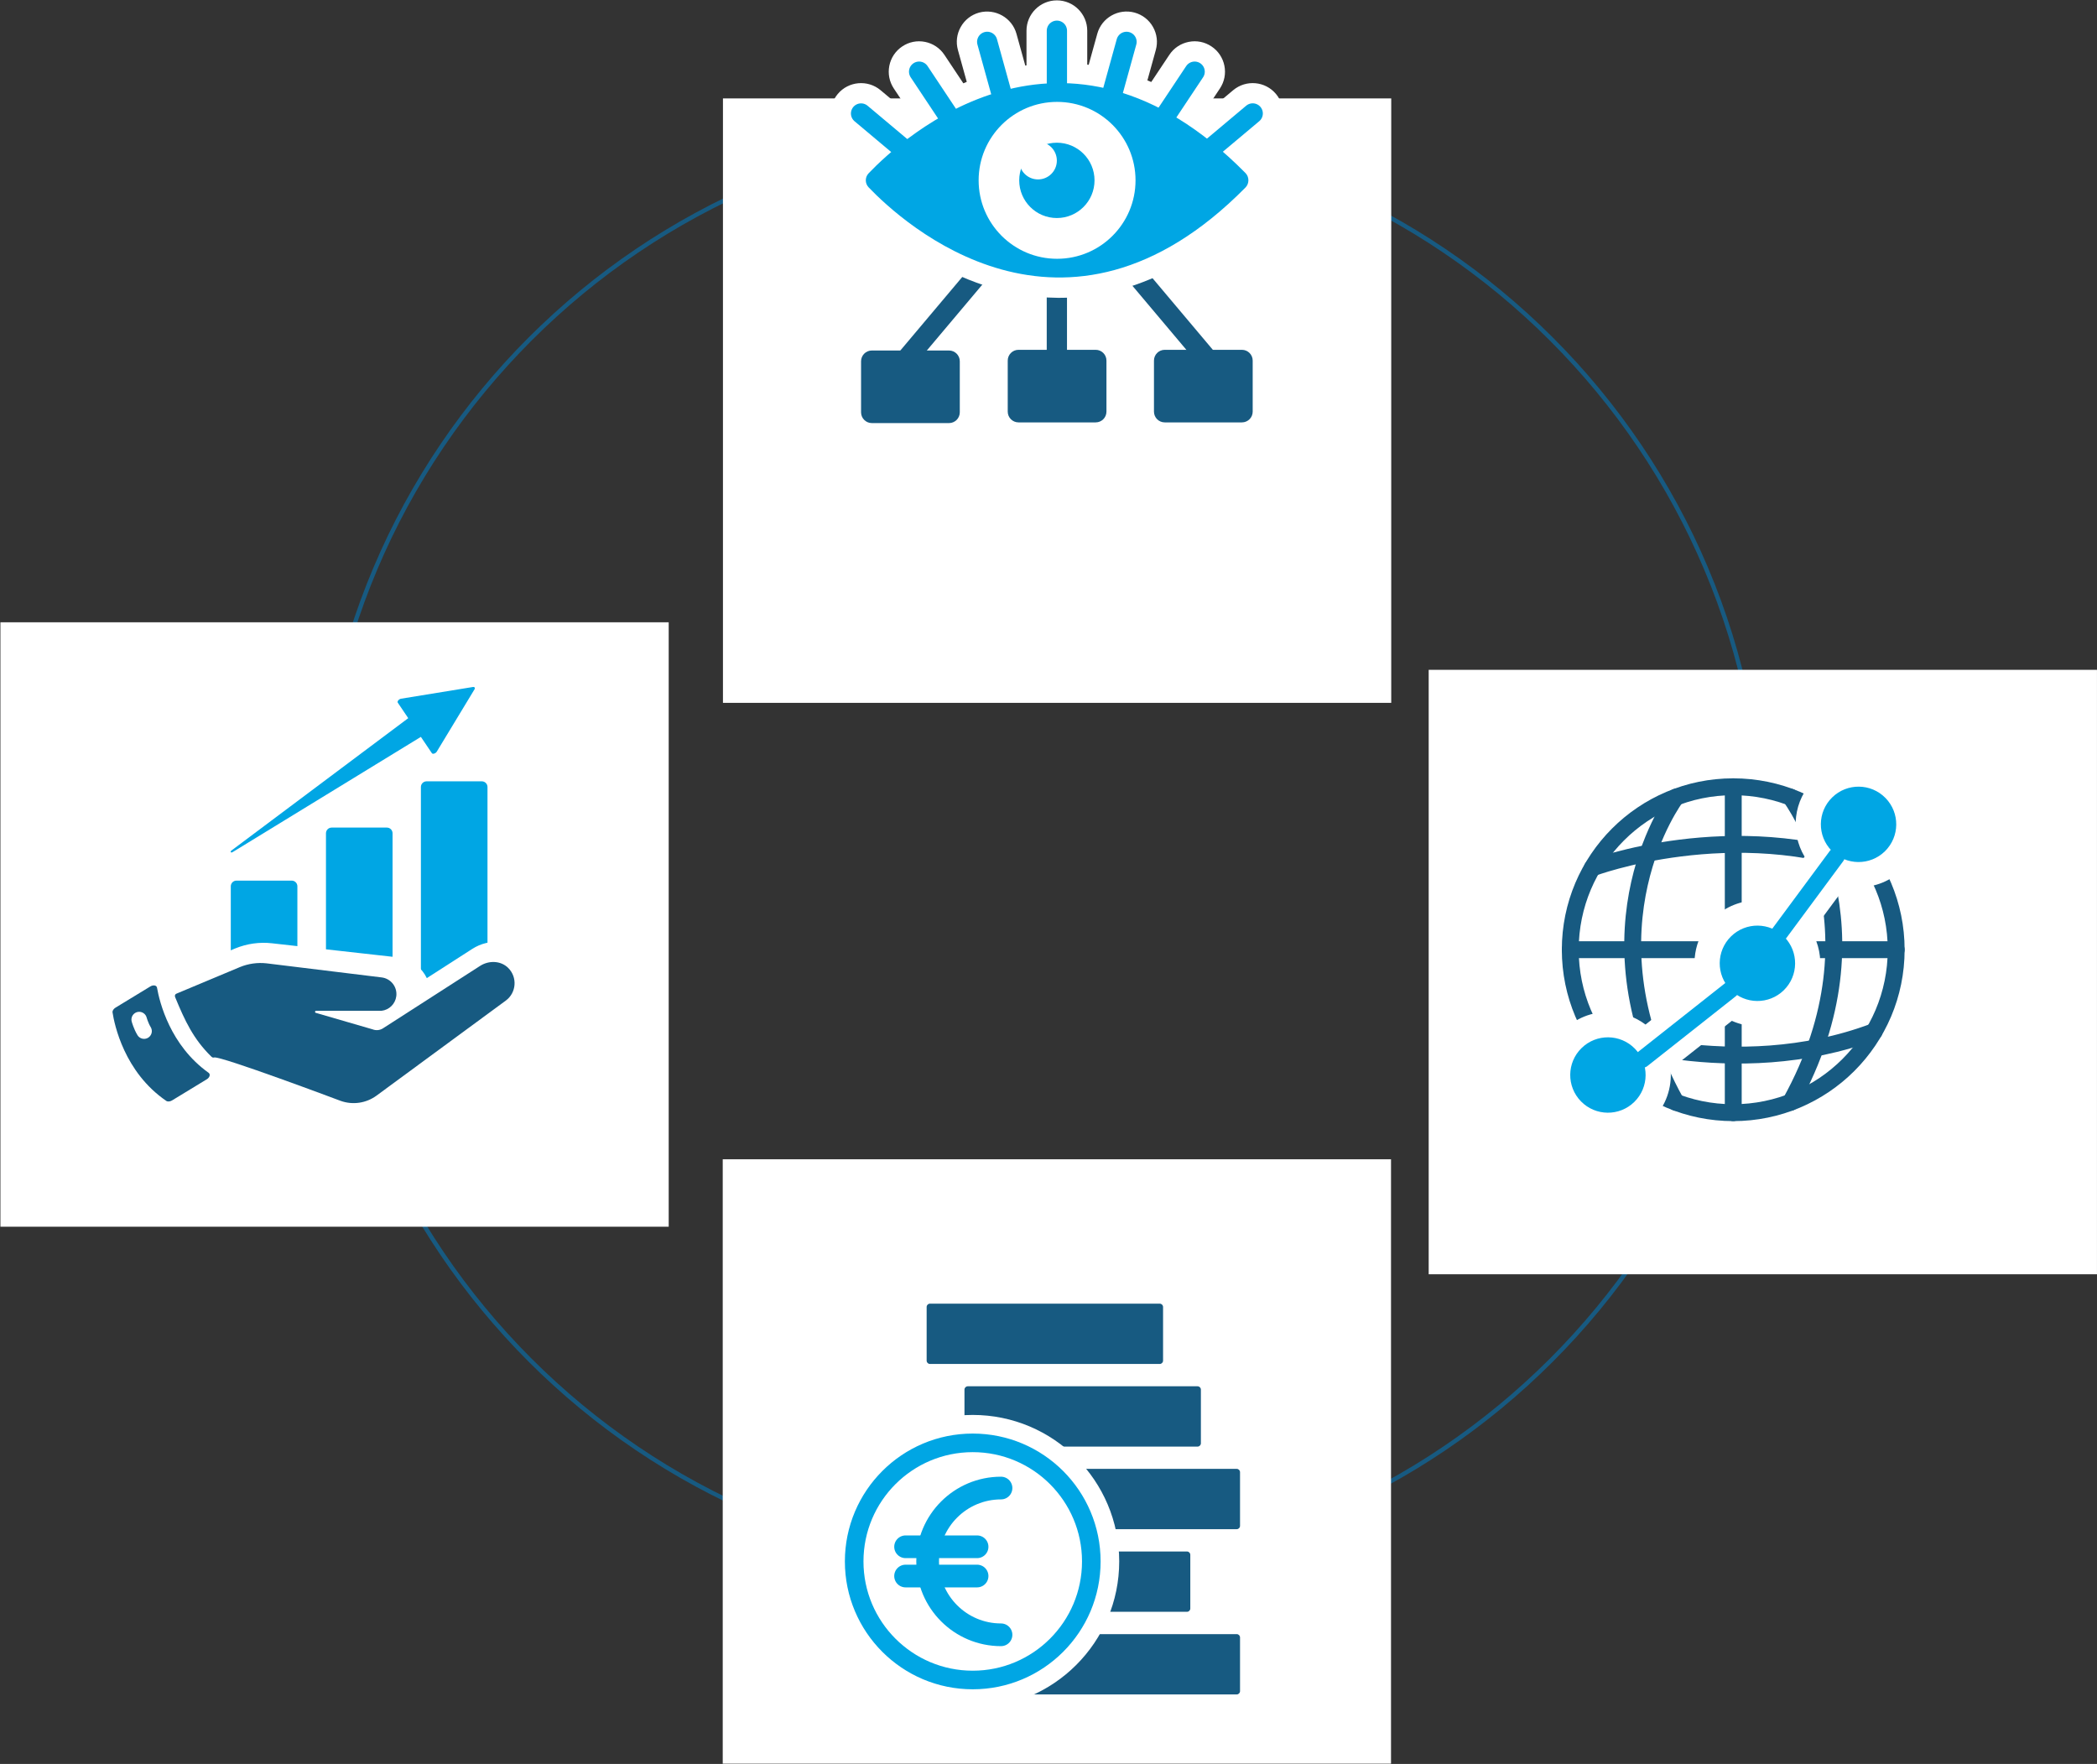 <?xml version="1.0" encoding="UTF-8" standalone="no"?>
<!DOCTYPE svg PUBLIC "-//W3C//DTD SVG 1.1//EN" "http://www.w3.org/Graphics/SVG/1.1/DTD/svg11.dtd">
<svg width="100%" height="100%" viewBox="0 0 2040 1716" version="1.1" xmlns="http://www.w3.org/2000/svg" xmlns:xlink="http://www.w3.org/1999/xlink" xml:space="preserve" xmlns:serif="http://www.serif.com/" style="fill-rule:evenodd;clip-rule:evenodd;stroke-miterlimit:10;">
    <rect x="0" y="0" width="2040" height="1716" fill="#333333" stroke="none"/>
    <g transform="matrix(1,0,0,1,-5200.44,-4666.43)">
        <g transform="matrix(4.167,0,0,4.167,0,0)">
            <g transform="matrix(0,-1,-1,0,1490.97,1149.62)">
                <path d="M-168.578,-168.578C-261.681,-168.578 -337.156,-93.103 -337.156,0C-337.156,93.104 -261.681,168.578 -168.578,168.578C-75.475,168.578 0,93.104 0,0C0,-93.103 -75.475,-168.578 -168.578,-168.578Z" style="fill:none;fill-rule:nonzero;stroke:rgb(23,90,129);stroke-width:1px;"/>
            </g>
        </g>
        <g transform="matrix(4.167,0,0,4.167,0,0)">
            <g transform="matrix(-1,0,0,1,2652.23,-5339.99)">
                <rect x="1248.11" y="6605.12" width="156.016" height="141.109" style="fill:white;"/>
            </g>
        </g>
        <g transform="matrix(4.167,0,0,4.167,0,0)">
            <g transform="matrix(-1,0,0,1,2989.58,-5584.6)">
                <rect x="1416.78" y="6727.43" width="156.016" height="141.109" style="fill:white;"/>
            </g>
        </g>
        <g transform="matrix(4.167,0,0,4.167,0,0)">
            <g transform="matrix(-1,0,0,1,3319.1,-5317.8)">
                <rect x="1581.54" y="6594.03" width="156.016" height="141.109" style="fill:white;"/>
            </g>
        </g>
        <g transform="matrix(4.167,0,0,4.167,0,0)">
            <g transform="matrix(-1,0,0,1,2989.48,-5089.26)">
                <rect x="1416.73" y="6479.75" width="156.016" height="141.109" style="fill:white;"/>
            </g>
        </g>
        <g transform="matrix(4.167,0,0,4.167,0,0)">
            <g transform="matrix(1,0,0,1,1458.39,1161.96)">
                <path d="M0,43.162L36.354,0L72.706,43.162" style="fill:none;fill-rule:nonzero;stroke:rgb(23,90,129);stroke-width:4.73px;stroke-linecap:round;stroke-linejoin:round;"/>
            </g>
        </g>
        <g transform="matrix(4.167,0,0,4.167,0,0)">
            <g transform="matrix(0,-1,-1,0,1516.32,1183.54)">
                <path d="M-21.581,21.581L21.581,21.581" style="fill:none;fill-rule:nonzero;stroke:rgb(23,90,129);stroke-width:4.73px;stroke-linecap:round;stroke-linejoin:round;"/>
            </g>
        </g>
        <g transform="matrix(4.167,0,0,4.167,0,0)">
            <g transform="matrix(1,0,0,1,1547.52,1162.36)">
                <path d="M0,-15.398C0.165,-17.286 -0.415,-19.124 -1.629,-20.571C-4.139,-23.569 -8.62,-23.961 -11.623,-21.448L-17.937,-16.147C-18.067,-16.238 -18.197,-16.331 -18.327,-16.422L-14.72,-21.843C-13.671,-23.421 -13.298,-25.312 -13.671,-27.168C-14.046,-29.025 -15.118,-30.626 -16.683,-31.664C-18.263,-32.724 -20.155,-33.106 -22.021,-32.726C-23.884,-32.352 -25.487,-31.272 -26.526,-29.7L-30.743,-23.364C-31.045,-23.492 -31.348,-23.612 -31.649,-23.735L-29.683,-30.828C-29.175,-32.654 -29.409,-34.567 -30.341,-36.218C-31.273,-37.868 -32.792,-39.055 -34.638,-39.567C-38.405,-40.592 -42.308,-38.374 -43.345,-34.626L-45.356,-27.374C-45.468,-27.389 -45.579,-27.409 -45.689,-27.422L-45.689,-35.329C-45.689,-39.239 -48.87,-42.42 -52.78,-42.42C-56.69,-42.42 -59.871,-39.239 -59.871,-35.329L-59.871,-27.232C-59.965,-27.219 -60.06,-27.209 -60.153,-27.194L-62.215,-34.626C-63.255,-38.369 -67.157,-40.578 -70.943,-39.563C-72.769,-39.055 -74.287,-37.868 -75.22,-36.218C-76.151,-34.567 -76.386,-32.654 -75.88,-30.831L-73.817,-23.4C-74.089,-23.29 -74.345,-23.168 -74.613,-23.055L-79.032,-29.695C-80.083,-31.276 -81.686,-32.352 -83.545,-32.726C-85.404,-33.1 -87.296,-32.724 -88.866,-31.673C-90.443,-30.626 -91.517,-29.025 -91.891,-27.168C-92.263,-25.312 -91.891,-23.421 -90.842,-21.843L-87.108,-16.232C-87.224,-16.154 -87.331,-16.076 -87.444,-15.998L-93.941,-21.45C-96.937,-23.957 -101.417,-23.565 -103.928,-20.575C-105.146,-19.124 -105.726,-17.286 -105.561,-15.398C-105.396,-13.512 -104.505,-11.802 -103.056,-10.586L-98.621,-6.863C-99.21,-6.286 -99.745,-5.75 -100.158,-5.318C-102.79,-2.562 -102.79,1.752 -100.158,4.508L-100.156,4.508C-95.153,9.741 -76.938,26.826 -52.62,27.019C-52.477,27.019 -52.337,27.022 -52.194,27.022C-35.813,27.022 -20.062,19.481 -5.379,4.607C-2.649,1.844 -2.649,-2.654 -5.378,-5.417C-5.882,-5.927 -6.39,-6.408 -6.896,-6.901L-2.508,-10.586C-1.056,-11.802 -0.165,-13.512 0,-15.398" style="fill:white;fill-rule:nonzero;"/>
            </g>
        </g>
        <g transform="matrix(4.167,0,0,4.167,0,0)">
            <g transform="matrix(0.038,0.999,0.999,-0.038,1491.48,1118.04)">
                <path d="M43.989,-42.396C52.518,-34.836 88.609,1.616 47.368,45.537C46.48,46.483 44.945,46.541 43.989,45.666C-0.46,4.995 32.764,-34.086 40.698,-42.271C41.591,-43.191 43.028,-43.246 43.989,-42.396" style="fill:rgb(0,166,228);fill-rule:nonzero;"/>
            </g>
        </g>
        <g transform="matrix(4.167,0,0,4.167,0,0)">
            <g transform="matrix(0,-1,-1,0,1494.79,1143.64)">
                <path d="M-18.315,-18.314C-28.43,-18.314 -36.629,-10.115 -36.629,0C-36.629,10.116 -28.43,18.315 -18.315,18.315C-8.2,18.315 0,10.116 0,0C0,-10.115 -8.2,-18.314 -18.315,-18.314" style="fill:white;fill-rule:nonzero;"/>
            </g>
        </g>
        <g transform="matrix(4.167,0,0,4.167,0,0)">
            <g transform="matrix(0,-1,-1,0,1494.74,1153.17)">
                <path d="M-8.791,-8.791C-13.647,-8.791 -17.584,-4.855 -17.584,-0.001C-17.584,4.855 -13.647,8.791 -8.791,8.791C-3.935,8.791 0.001,4.855 0.001,-0.001C0.001,-4.855 -3.935,-8.791 -8.791,-8.791" style="fill:rgb(0,166,228);fill-rule:nonzero;"/>
            </g>
        </g>
        <g transform="matrix(4.167,0,0,4.167,0,0)">
            <g transform="matrix(0,-1,-1,0,1490.34,1152.95)">
                <path d="M-4.396,-4.396C-6.824,-4.396 -8.792,-2.427 -8.792,0C-8.792,2.428 -6.824,4.396 -4.396,4.396C-1.969,4.396 0,2.428 0,0C0,-2.427 -1.969,-4.396 -4.396,-4.396" style="fill:white;fill-rule:nonzero;"/>
            </g>
        </g>
        <g transform="matrix(4.167,0,0,4.167,0,0)">
            <g transform="matrix(0,-1,-1,0,1500.86,1133.14)">
                <path d="M-6.113,6.113L6.113,6.113" style="fill:none;fill-rule:nonzero;stroke:rgb(0,166,228);stroke-width:4.73px;stroke-linecap:round;stroke-linejoin:round;"/>
            </g>
        </g>
        <g transform="matrix(4.167,0,0,4.167,0,0)">
            <g transform="matrix(-0.267,-0.964,-0.964,0.267,1485.35,1132.37)">
                <path d="M-7.747,5.89L4.478,5.89" style="fill:none;fill-rule:nonzero;stroke:rgb(0,166,228);stroke-width:4.73px;stroke-linecap:round;stroke-linejoin:round;"/>
            </g>
        </g>
        <g transform="matrix(4.167,0,0,4.167,0,0)">
            <g transform="matrix(-0.554,-0.833,-0.833,0.554,1468.33,1136.04)">
                <path d="M-9.499,5.089L2.726,5.089" style="fill:none;fill-rule:nonzero;stroke:rgb(0,166,228);stroke-width:4.73px;stroke-linecap:round;stroke-linejoin:round;"/>
            </g>
        </g>
        <g transform="matrix(4.167,0,0,4.167,0,0)">
            <g transform="matrix(-0.766,-0.643,-0.643,0.766,1452.65,1144.26)">
                <path d="M-10.794,3.93L1.431,3.93" style="fill:none;fill-rule:nonzero;stroke:rgb(0,166,228);stroke-width:4.73px;stroke-linecap:round;stroke-linejoin:round;"/>
            </g>
        </g>
        <g transform="matrix(4.167,0,0,4.167,0,0)">
            <g transform="matrix(0.267,-0.964,-0.964,-0.267,1514.61,1138.67)">
                <path d="M-4.478,5.89L7.747,5.89" style="fill:none;fill-rule:nonzero;stroke:rgb(0,166,228);stroke-width:4.73px;stroke-linecap:round;stroke-linejoin:round;"/>
            </g>
        </g>
        <g transform="matrix(4.167,0,0,4.167,0,0)">
            <g transform="matrix(0.554,-0.833,-0.833,-0.554,1525.88,1147.32)">
                <path d="M-2.727,5.089L9.499,5.089" style="fill:none;fill-rule:nonzero;stroke:rgb(0,166,228);stroke-width:4.73px;stroke-linecap:round;stroke-linejoin:round;"/>
            </g>
        </g>
        <g transform="matrix(4.167,0,0,4.167,0,0)">
            <g transform="matrix(0.766,-0.643,-0.643,-0.766,1534.72,1156.29)">
                <path d="M-1.431,3.93L10.794,3.93" style="fill:none;fill-rule:nonzero;stroke:rgb(0,166,228);stroke-width:4.73px;stroke-linecap:round;stroke-linejoin:round;"/>
            </g>
        </g>
        <g transform="matrix(4.167,0,0,4.167,0,0)">
            <g transform="matrix(1,0,0,1,1469.56,1201.68)">
                <path d="M0,16.945L-18.016,16.945C-19.404,16.945 -20.531,15.819 -20.531,14.429L-20.531,2.516C-20.531,1.127 -19.404,0 -18.016,0L0,0C1.389,0 2.516,1.127 2.516,2.516L2.516,14.429C2.516,15.819 1.389,16.945 0,16.945" style="fill:rgb(23,90,129);fill-rule:nonzero;"/>
            </g>
        </g>
        <g transform="matrix(4.167,0,0,4.167,0,0)">
            <g transform="matrix(1,0,0,1,1537.94,1201.52)">
                <path d="M0,16.945L-18.015,16.945C-19.405,16.945 -20.531,15.818 -20.531,14.429L-20.531,2.516C-20.531,1.126 -19.405,0 -18.015,0L0,0C1.39,0 2.516,1.126 2.516,2.516L2.516,14.429C2.516,15.818 1.39,16.945 0,16.945" style="fill:rgb(23,90,129);fill-rule:nonzero;"/>
            </g>
        </g>
        <g transform="matrix(4.167,0,0,4.167,0,0)">
            <g transform="matrix(1,0,0,1,1503.8,1201.52)">
                <path d="M0,16.945L-18.016,16.945C-19.405,16.945 -20.531,15.818 -20.531,14.429L-20.531,2.516C-20.531,1.126 -19.405,0 -18.016,0L0,0C1.389,0 2.516,1.126 2.516,2.516L2.516,14.429C2.516,15.818 1.389,16.945 0,16.945" style="fill:rgb(23,90,129);fill-rule:nonzero;"/>
            </g>
        </g>
        <g transform="matrix(4.167,0,0,4.167,0,0)">
            <g transform="matrix(1,0,0,1,1360.49,1302.26)">
                <path d="M0,47.791L-12.898,47.791C-13.629,47.791 -14.222,47.198 -14.222,46.466L-14.222,1.325C-14.222,0.594 -13.629,0 -12.898,0L0,0C0.731,0 1.324,0.594 1.324,1.325L1.324,46.466C1.324,47.198 0.731,47.791 0,47.791" style="fill:rgb(0,166,228);fill-rule:nonzero;"/>
            </g>
        </g>
        <g transform="matrix(4.167,0,0,4.167,0,0)">
            <g transform="matrix(1,0,0,1,1303.21,1325.44)">
                <path d="M0,24.612L12.898,24.612C13.629,24.612 14.222,24.019 14.222,23.287L14.222,1.324C14.222,0.593 13.629,0 12.898,0L0,0C-0.731,0 -1.325,0.593 -1.325,1.324L-1.325,23.287C-1.325,24.019 -0.731,24.612 0,24.612" style="fill:rgb(0,166,228);fill-rule:nonzero;"/>
            </g>
        </g>
        <g transform="matrix(4.167,0,0,4.167,0,0)">
            <g transform="matrix(1,0,0,1,1325.43,1313.06)">
                <path d="M0,36.987L12.898,36.987C13.629,36.987 14.221,36.394 14.221,35.662L14.221,1.325C14.221,0.594 13.629,0 12.898,0L0,0C-0.732,0 -1.324,0.594 -1.324,1.325L-1.324,35.662C-1.324,36.394 -0.732,36.987 0,36.987" style="fill:rgb(0,166,228);fill-rule:nonzero;"/>
            </g>
        </g>
        <g transform="matrix(4.167,0,0,4.167,0,0)">
            <g transform="matrix(1,0,0,1,1341.64,1316.24)">
                <path d="M0,-33.269L16.762,-36C17.162,-36.065 17.346,-35.792 17.136,-35.446L8.34,-20.919C8.072,-20.476 7.391,-20.256 7.193,-20.549L4.623,-24.356L-39.327,2.545C-39.737,2.796 -39.973,2.453 -39.588,2.164L1.673,-28.725L-0.771,-32.344C-0.969,-32.637 -0.51,-33.186 0,-33.269" style="fill:rgb(0,166,228);fill-rule:nonzero;"/>
            </g>
        </g>
        <g transform="matrix(4.167,0,0,4.167,0,0)">
            <g transform="matrix(1,0,0,1,1297.15,1358.63)">
                <path d="M0,3.648C-0.007,3.651 -0.013,3.652 -0.02,3.655C-0.013,3.652 -0.007,3.651 0,3.648M34.137,23.451C32.585,23.451 31.022,23.188 29.518,22.652C17.836,18.262 4.64,13.55 1.597,12.827C0.129,12.872 -1.292,12.321 -2.433,11.197C-7.262,6.451 -9.483,1.627 -11.884,-4.187C-13.011,-6.909 -11.747,-10.033 -9.065,-11.144C-6.106,-12.37 5.785,-17.364 5.787,-17.364C8.519,-18.477 11.452,-18.889 14.34,-18.562L43.671,-15.28C45.985,-15.022 48.056,-13.87 49.495,-12.038C49.893,-11.532 50.227,-10.991 50.501,-10.426L61.116,-17.25C65.08,-19.803 70.29,-19.352 73.502,-16.188C75.541,-14.178 76.592,-11.393 76.386,-8.544C76.181,-5.693 74.743,-3.087 72.438,-1.396L42.272,20.78C39.88,22.539 37.025,23.451 34.137,23.451" style="fill:white;fill-rule:nonzero;"/>
            </g>
        </g>
        <g transform="matrix(4.167,0,0,4.167,0,0)">
            <g transform="matrix(1,0,0,1,1366.63,1376.1)">
                <path d="M0,-30.297C-1.728,-31.998 -4.498,-32.064 -6.538,-30.753L-29.213,-16.176C-29.937,-15.71 -30.843,-15.623 -31.644,-15.941L-44.926,-19.799C-45.174,-19.897 -45.105,-20.263 -44.84,-20.266L-29.572,-20.266C-27.769,-20.463 -26.336,-21.871 -26.107,-23.67C-25.83,-25.843 -27.386,-27.82 -29.562,-28.065L-56.383,-31.347C-58.492,-31.582 -60.625,-31.286 -62.59,-30.485C-62.59,-30.485 -74.499,-25.487 -77.463,-24.256C-77.785,-24.122 -77.865,-23.765 -77.731,-23.443C-75.439,-17.889 -73.471,-13.686 -69.33,-9.616C-69.131,-9.419 -68.91,-9.276 -68.646,-9.369C-67.301,-9.843 -39.103,0.758 -39.103,0.758C-36.275,1.767 -33.133,1.306 -30.713,-0.472L-0.546,-22.648C1.937,-24.473 2.226,-28.102 0,-30.297" style="fill:rgb(23,90,129);fill-rule:nonzero;"/>
            </g>
        </g>
        <g transform="matrix(4.167,0,0,4.167,0,0)">
            <g transform="matrix(1,0,0,1,1296.7,1356.52)">
                <path d="M0,13.781C-8.989,7.374 -11.45,-2.735 -12.04,-6.093C-12.138,-6.656 -12.915,-6.786 -13.602,-6.369L-21.726,-1.425C-22.194,-1.138 -22.479,-0.695 -22.42,-0.306C-21.991,2.473 -19.708,13.618 -9.878,20.345C-9.554,20.567 -8.998,20.522 -8.531,20.238L-0.416,15.299C0.283,14.874 0.478,14.121 0,13.781" style="fill:rgb(23,90,129);fill-rule:nonzero;"/>
            </g>
        </g>
        <g transform="matrix(4.167,0,0,4.167,0,0)">
            <g transform="matrix(0.391,0.921,0.921,-0.391,1282.09,1358.17)">
                <path d="M-0.894,-1.351C-0.894,-1.351 0.604,-1.56 2.04,-1.351" style="fill:none;fill-rule:nonzero;stroke:white;stroke-width:3.61px;stroke-linecap:round;stroke-linejoin:round;"/>
            </g>
        </g>
        <g transform="matrix(4.167,0,0,4.167,0,0)">
            <g transform="matrix(0,-1,-1,0,1652.64,1303.53)">
                <ellipse cx="-38.043" cy="-0" rx="38.042" ry="38.043" style="fill:none;stroke:rgb(23,90,129);stroke-width:3.94px;stroke-linecap:round;stroke-linejoin:round;"/>
            </g>
        </g>
        <g transform="matrix(4.167,0,0,4.167,0,0)">
            <g transform="matrix(0,1,1,0,1690.69,1341.57)">
                <path d="M-38.042,-38.042L38.042,-38.042" style="fill:none;fill-rule:nonzero;stroke:rgb(23,90,129);stroke-width:3.94px;stroke-linecap:round;stroke-linejoin:round;"/>
            </g>
        </g>
        <g transform="matrix(4.167,0,0,4.167,0,0)">
            <g transform="matrix(1,0,0,1,1614.6,1341.57)">
                <path d="M0,0L76.086,0" style="fill:none;fill-rule:nonzero;stroke:rgb(23,90,129);stroke-width:3.94px;stroke-linecap:round;stroke-linejoin:round;"/>
            </g>
        </g>
        <g transform="matrix(4.167,0,0,4.167,0,0)">
            <g transform="matrix(1,0,0,1,1619.74,1310.1)">
                <path d="M0,12.374C0,12.374 32.902,0 65.803,12.374" style="fill:none;fill-rule:nonzero;stroke:rgb(23,90,129);stroke-width:3.94px;stroke-linecap:round;stroke-linejoin:round;"/>
            </g>
        </g>
        <g transform="matrix(4.167,0,0,4.167,0,0)">
            <g transform="matrix(1,0,0,1,1619.75,1373.05)">
                <path d="M0,-12.373C0,-12.373 32.901,0 65.802,-12.373" style="fill:none;fill-rule:nonzero;stroke:rgb(23,90,129);stroke-width:3.94px;stroke-linecap:round;stroke-linejoin:round;"/>
            </g>
        </g>
        <g transform="matrix(4.167,0,0,4.167,0,0)">
            <g transform="matrix(0,1,1,0,1663.53,1352.94)">
                <path d="M-46.988,-24.257C-46.988,-24.257 -16.838,-46.988 24.257,-24.257" style="fill:none;fill-rule:nonzero;stroke:rgb(23,90,129);stroke-width:3.94px;stroke-linecap:round;stroke-linejoin:round;"/>
            </g>
        </g>
        <g transform="matrix(4.167,0,0,4.167,0,0)">
            <g transform="matrix(0,1,1,0,1713.01,1330.21)">
                <path d="M-24.256,-46.989C-24.256,-46.989 5.894,-24.256 46.989,-46.989" style="fill:none;fill-rule:nonzero;stroke:rgb(23,90,129);stroke-width:3.94px;stroke-linecap:round;stroke-linejoin:round;"/>
            </g>
        </g>
        <g transform="matrix(4.167,0,0,4.167,0,0)">
            <g transform="matrix(1,0,0,1,1692.4,1381.11)">
                <path d="M0,-79.107C-2.749,-81.913 -6.426,-83.477 -10.502,-83.517C-14.372,-83.517 -18.029,-82.024 -20.795,-79.311C-25.739,-74.461 -26.512,-66.954 -23.098,-61.258L-30.906,-50.708C-31.902,-50.928 -32.928,-51.054 -33.973,-51.064C-37.856,-51.084 -41.611,-49.611 -44.413,-46.863C-48.558,-42.798 -49.765,-36.865 -48.038,-31.695L-60.233,-22.065C-62.717,-23.924 -65.709,-24.961 -68.875,-24.991C-72.812,-25.037 -76.514,-23.539 -79.314,-20.791C-85.103,-15.114 -85.193,-5.789 -79.518,0.001C-76.769,2.805 -73.093,4.37 -69.124,4.41L-69.018,4.41C-65.145,4.41 -61.489,2.916 -58.725,0.204C-55.45,-3.008 -54.002,-7.388 -54.388,-11.636L-40.081,-22.934C-38.229,-22.111 -36.211,-21.669 -34.115,-21.669C-30.239,-21.669 -26.583,-23.16 -23.821,-25.87C-18.937,-30.659 -18.127,-38.043 -21.396,-43.711L-13.474,-54.416C-12.506,-54.219 -11.512,-54.116 -10.499,-54.116C-6.623,-54.116 -2.967,-55.607 -0.205,-58.315C2.6,-61.063 4.164,-64.741 4.203,-68.67C4.24,-72.596 2.746,-76.303 0,-79.107" style="fill:white;fill-rule:nonzero;"/>
            </g>
        </g>
        <g transform="matrix(4.167,0,0,4.167,0,0)">
            <g transform="matrix(-0.7,-0.714,-0.714,0.7,1614.59,1370.65)">
                <path d="M-6.283,-14.962C-11.143,-14.962 -15.083,-11.021 -15.082,-6.16C-15.083,-1.301 -11.142,2.639 -6.283,2.639C-1.423,2.639 2.517,-1.301 2.517,-6.162C2.518,-11.021 -1.424,-14.962 -6.283,-14.962" style="fill:rgb(0,166,228);fill-rule:nonzero;"/>
            </g>
        </g>
        <g transform="matrix(4.167,0,0,4.167,0,0)">
            <g transform="matrix(0.785,-0.62,-0.62,-0.785,1638.65,1371.82)">
                <path d="M-2.827,8.14L23.439,8.14" style="fill:none;fill-rule:nonzero;stroke:rgb(0,166,228);stroke-width:3.94px;stroke-linecap:round;stroke-linejoin:round;"/>
            </g>
        </g>
        <g transform="matrix(4.167,0,0,4.167,0,0)">
            <g transform="matrix(-0.7,-0.714,-0.714,0.7,1649.49,1344.57)">
                <path d="M-6.284,-14.962C-11.144,-14.962 -15.085,-11.023 -15.085,-6.162C-15.085,-1.302 -11.144,2.639 -6.284,2.639C-1.424,2.639 2.516,-1.302 2.516,-6.162C2.518,-11.021 -1.424,-14.962 -6.284,-14.962" style="fill:rgb(0,166,228);fill-rule:nonzero;"/>
            </g>
        </g>
        <g transform="matrix(4.167,0,0,4.167,0,0)">
            <g transform="matrix(0.7,0.714,0.714,-0.7,1673.1,1312.13)">
                <path d="M6.283,-2.639C11.143,-2.638 15.083,1.301 15.084,6.161C15.084,11.021 11.144,14.963 6.283,14.962C1.424,14.962 -2.516,11.023 -2.516,6.163C-2.517,1.301 1.422,-2.638 6.283,-2.639" style="fill:rgb(0,166,228);fill-rule:nonzero;"/>
            </g>
        </g>
        <g transform="matrix(4.167,0,0,4.167,0,0)">
            <g transform="matrix(-0.595,0.804,0.804,0.595,1673.37,1339.35)">
                <path d="M-17.787,-8.964L4.517,-8.964" style="fill:none;fill-rule:nonzero;stroke:rgb(0,166,228);stroke-width:3.94px;stroke-linecap:round;stroke-linejoin:round;"/>
            </g>
        </g>
        <g transform="matrix(4.167,0,0,4.167,0,0)">
            <g transform="matrix(1,0,0,1,1536.73,1515.43)">
                <path d="M0,-14.078L-35.769,-14.078C-38.396,-8.408 -42.507,-3.366 -47.609,0L0,0C0.427,0 0.771,-0.345 0.771,-0.771L0.771,-13.307C0.771,-13.732 0.427,-14.078 0,-14.078" style="fill:rgb(23,90,129);fill-rule:nonzero;"/>
            </g>
        </g>
        <g transform="matrix(4.167,0,0,4.167,0,0)">
            <g transform="matrix(1,0,0,1,1525.12,1496.14)">
                <path d="M0,-14.078L-21.376,-14.078C-21.271,-13.417 -21.146,-12.768 -21.079,-12.085C-20.688,-8.127 -21.199,-3.988 -22.446,0L0,0C0.426,0 0.771,-0.346 0.771,-0.772L0.771,-13.307C0.771,-13.732 0.426,-14.078 0,-14.078" style="fill:rgb(23,90,129);fill-rule:nonzero;"/>
            </g>
        </g>
        <g transform="matrix(4.167,0,0,4.167,0,0)">
            <g transform="matrix(1,0,0,1,1536.73,1476.85)">
                <path d="M0,-14.078L-43.31,-14.078C-39.016,-10.498 -35.705,-5.796 -33.945,0L0,0C0.427,0 0.771,-0.346 0.771,-0.771L0.771,-13.307C0.771,-13.732 0.427,-14.078 0,-14.078" style="fill:rgb(23,90,129);fill-rule:nonzero;"/>
            </g>
        </g>
        <g transform="matrix(4.167,0,0,4.167,0,0)">
            <g transform="matrix(1,0,0,1,1473.94,1457.57)">
                <path d="M0,-14.078L53.65,-14.078C54.076,-14.078 54.422,-13.732 54.422,-13.307L54.422,-0.771C54.422,-0.346 54.076,0 53.65,0L0,0C-0.426,0 -0.771,-0.346 -0.771,-0.771L-0.771,-13.307C-0.771,-13.732 -0.426,-14.078 0,-14.078" style="fill:rgb(23,90,129);fill-rule:nonzero;"/>
            </g>
        </g>
        <g transform="matrix(4.167,0,0,4.167,0,0)">
            <g transform="matrix(1,0,0,1,1465.11,1438.28)">
                <path d="M0,-14.077L53.65,-14.077C54.076,-14.077 54.422,-13.732 54.422,-13.306L54.422,-0.771C54.422,-0.345 54.076,0 53.65,0L0,0C-0.427,0 -0.772,-0.345 -0.772,-0.771L-0.772,-13.306C-0.772,-13.732 -0.427,-14.077 0,-14.077" style="fill:rgb(23,90,129);fill-rule:nonzero;"/>
            </g>
        </g>
        <g transform="matrix(4.167,0,0,4.167,0,0)">
            <g transform="matrix(1,0,0,1,1475.1,1450.18)">
                <path d="M0,68.388C-18.855,68.388 -34.194,53.049 -34.194,34.194C-34.194,15.339 -18.855,0 0,0C18.855,0 34.194,15.339 34.194,34.194C34.194,53.049 18.855,68.388 0,68.388" style="fill:white;fill-rule:nonzero;"/>
            </g>
        </g>
        <g transform="matrix(4.167,0,0,4.167,0,0)">
            <g transform="matrix(0,-1,-1,0,1475.1,1456.7)">
                <ellipse cx="-27.68" cy="0" rx="27.681" ry="27.68" style="fill:none;stroke:rgb(0,166,228);stroke-width:4.34px;stroke-linecap:round;stroke-linejoin:round;"/>
            </g>
        </g>
        <g transform="matrix(4.167,0,0,4.167,0,0)">
            <g transform="matrix(1,0,0,1,1481.7,1467.25)">
                <path d="M0,34.258C-9.46,34.258 -17.129,26.589 -17.129,17.129C-17.129,7.669 -9.46,0 0,0" style="fill:none;fill-rule:nonzero;stroke:rgb(0,166,228);stroke-width:5.3px;stroke-linecap:round;stroke-linejoin:round;"/>
            </g>
        </g>
        <g transform="matrix(4.167,0,0,4.167,0,0)">
            <g transform="matrix(1,0,0,1,1459.42,1480.96)">
                <path d="M0,0L16.692,0" style="fill:none;fill-rule:nonzero;stroke:rgb(0,166,228);stroke-width:5.3px;stroke-linecap:round;stroke-linejoin:round;"/>
            </g>
        </g>
        <g transform="matrix(4.167,0,0,4.167,0,0)">
            <g transform="matrix(1,0,0,1,1459.42,1487.79)">
                <path d="M0,0L16.692,0" style="fill:none;fill-rule:nonzero;stroke:rgb(0,166,228);stroke-width:5.3px;stroke-linecap:round;stroke-linejoin:round;"/>
            </g>
        </g>
    </g>
</svg>
